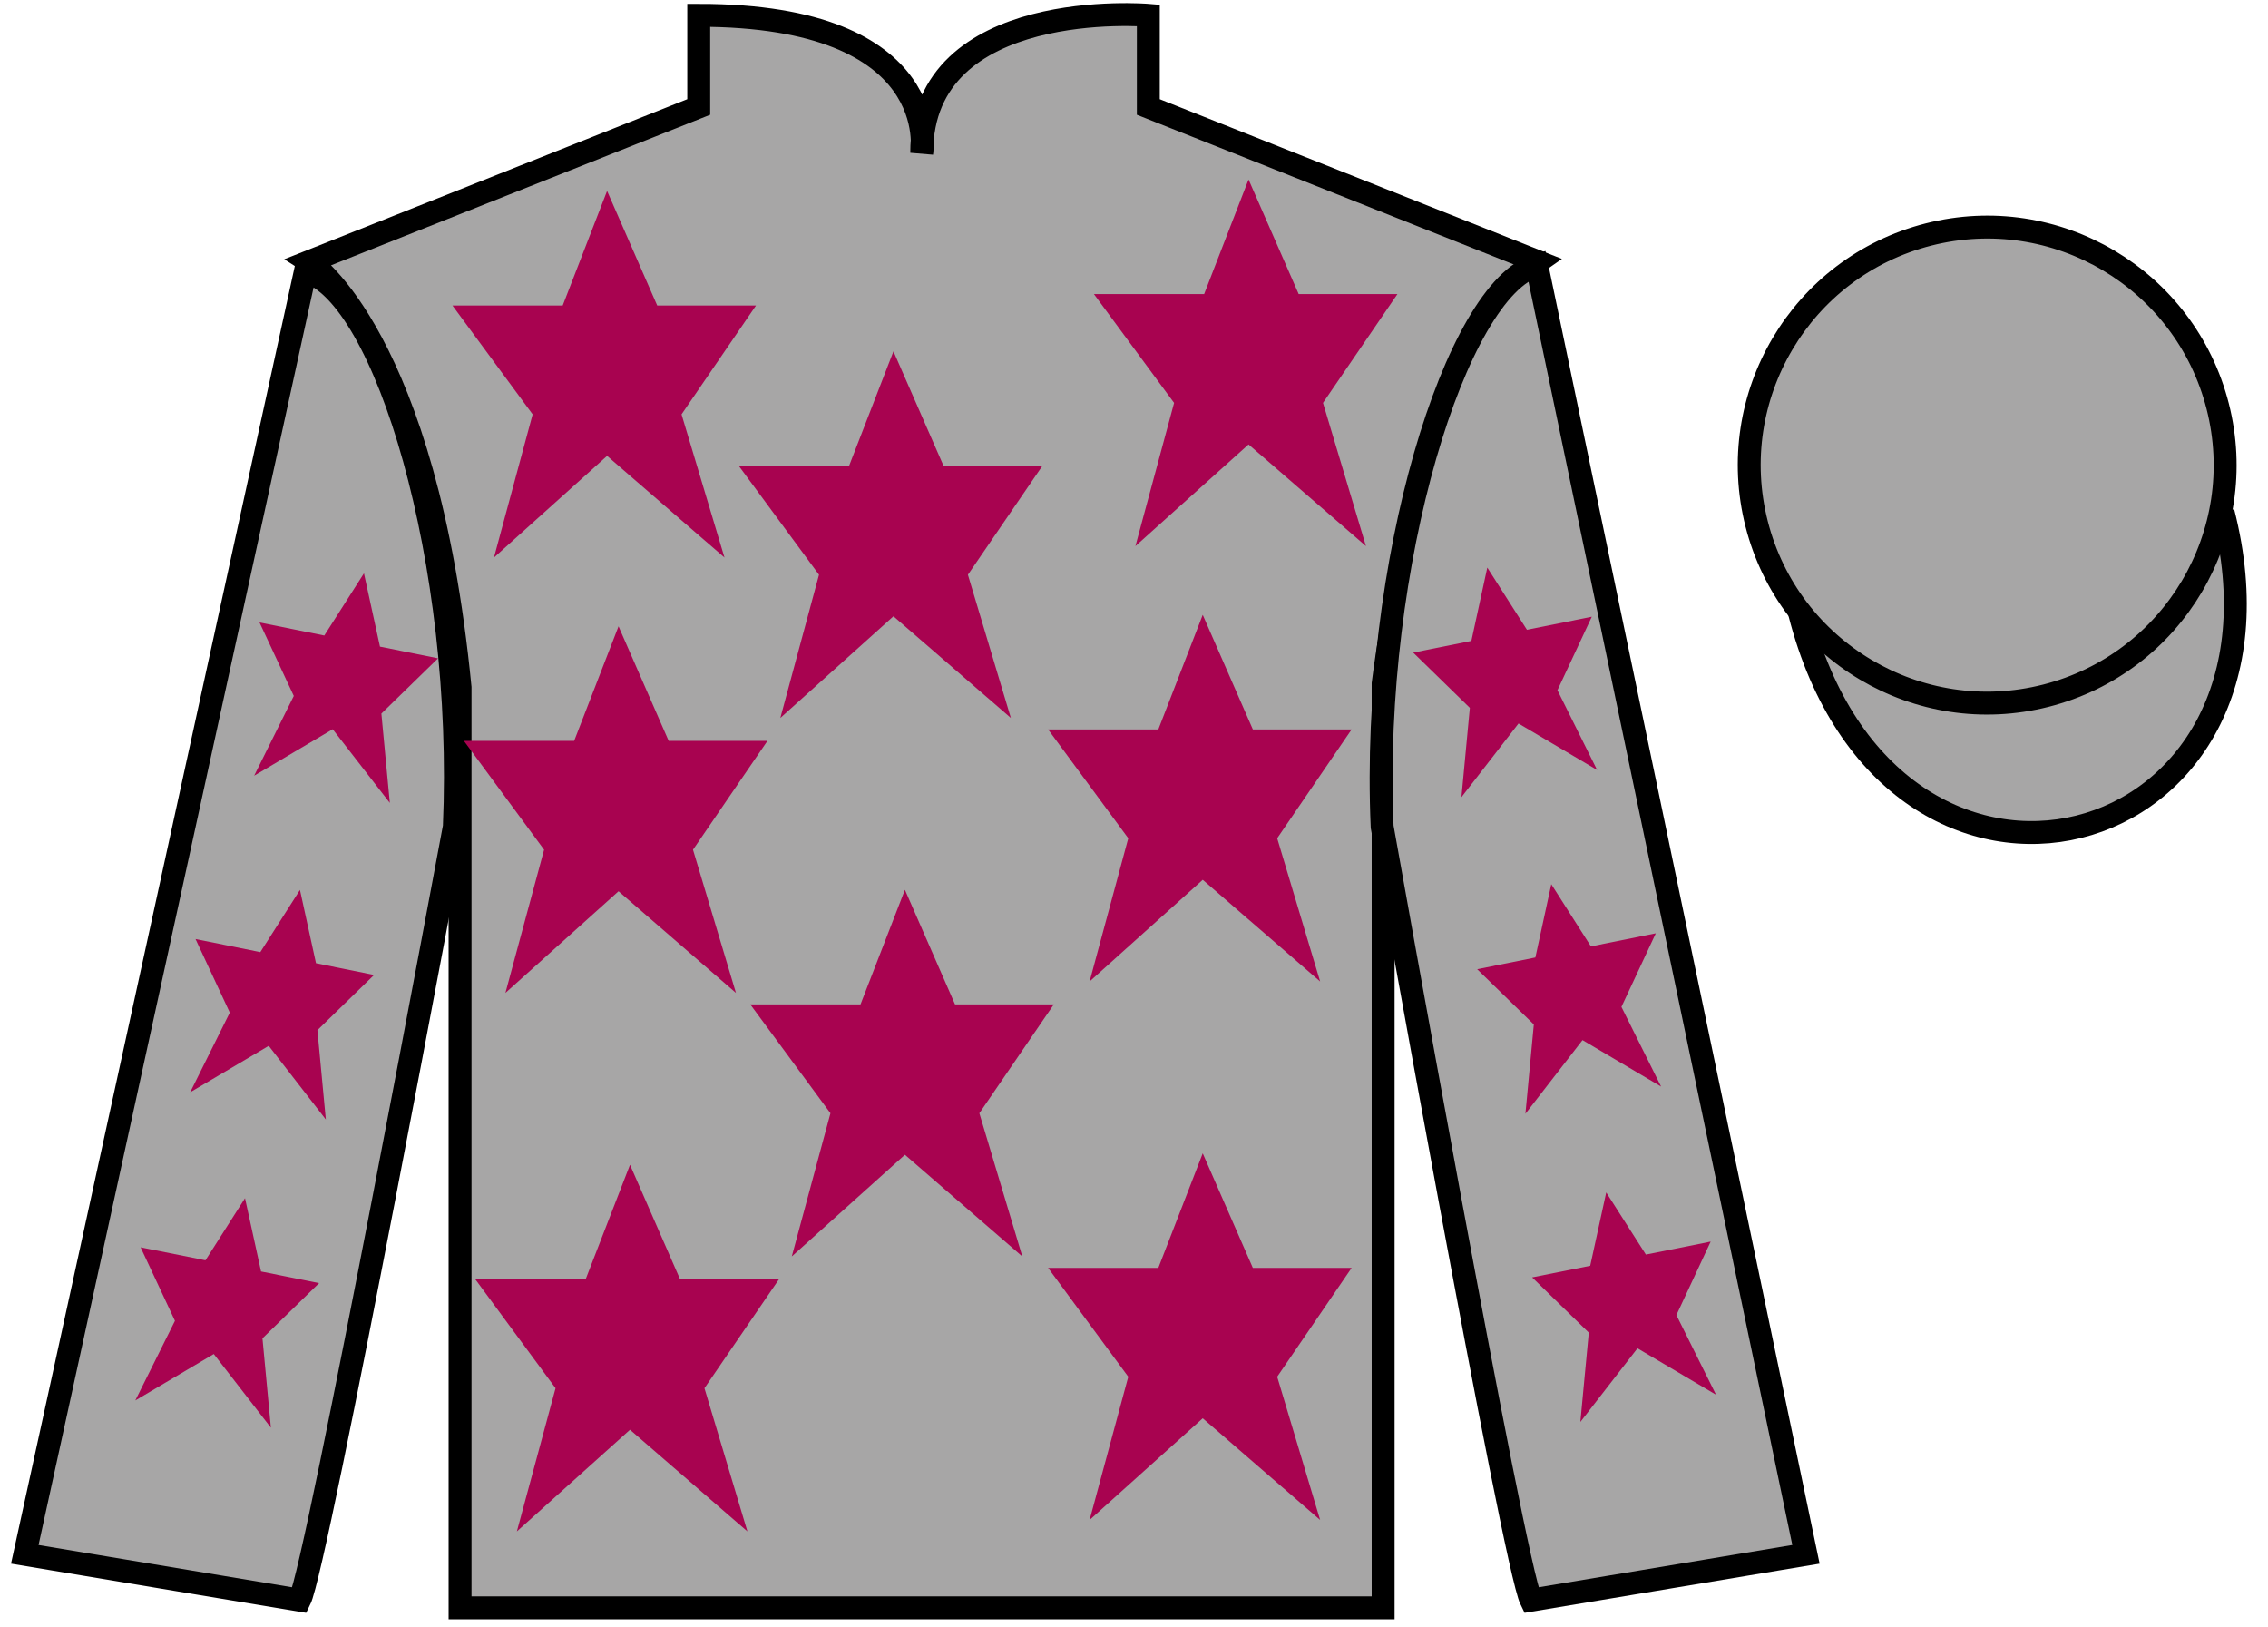 <?xml version="1.0" encoding="UTF-8"?>
<svg xmlns="http://www.w3.org/2000/svg" xmlns:xlink="http://www.w3.org/1999/xlink" width="99pt" height="71pt" viewBox="0 0 99 71" version="1.1">
<g id="surface0">
<path style="fill-rule:nonzero;fill:rgb(65.493%,64.865%,65.02%);fill-opacity:1;stroke-width:10;stroke-linecap:butt;stroke-linejoin:miter;stroke:rgb(0%,0%,0%);stroke-opacity:1;stroke-miterlimit:4;" d="M 785.508 442.578 C 825.234 286.953 1009.18 334.531 970.391 486.523 " transform="matrix(0.1,0,0,-0.1,0,71)"/>
<path style=" stroke:none;fill-rule:nonzero;fill:rgb(65.493%,64.865%,65.02%);fill-opacity:1;" d="M 13.5 11.418 C 13.5 11.418 18.582 14.668 20.082 30 C 20.082 30 20.082 45 20.082 70.168 L 60.375 70.168 L 60.375 29.832 C 60.375 29.832 62.168 14.832 67.125 11.418 L 50.125 4.668 L 50.125 0.668 C 50.125 0.668 40.234 -0.168 40.234 6.668 C 40.234 6.668 41.25 0.668 30.5 0.668 L 30.5 4.668 L 13.5 11.418 "/>
<path style="fill:none;stroke-width:10;stroke-linecap:butt;stroke-linejoin:miter;stroke:rgb(0%,0%,0%);stroke-opacity:1;stroke-miterlimit:4;" d="M 135 595.82 C 135 595.82 185.82 563.32 200.82 410 C 200.82 410 200.82 260 200.82 8.32 L 603.75 8.32 L 603.75 411.68 C 603.75 411.68 621.68 561.68 671.25 595.82 L 501.25 663.32 L 501.25 703.32 C 501.25 703.32 402.344 711.68 402.344 643.32 C 402.344 643.32 412.5 703.32 305 703.32 L 305 663.32 L 135 595.82 Z M 135 595.82 " transform="matrix(0.1,0,0,-0.1,0,71)"/>
<path style=" stroke:none;fill-rule:nonzero;fill:rgb(65.493%,64.865%,65.02%);fill-opacity:1;" d="M 13.082 69.832 C 13.832 68.332 19.832 36.082 19.832 36.082 C 20.332 24.582 16.832 12.832 13.332 11.832 L 1.082 67.832 L 13.082 69.832 "/>
<path style="fill:none;stroke-width:10;stroke-linecap:butt;stroke-linejoin:miter;stroke:rgb(0%,0%,0%);stroke-opacity:1;stroke-miterlimit:4;" d="M 130.82 11.68 C 138.32 26.68 198.32 349.18 198.32 349.18 C 203.32 464.18 168.32 581.68 133.32 591.68 L 10.82 31.68 L 130.82 11.68 Z M 130.82 11.68 " transform="matrix(0.1,0,0,-0.1,0,71)"/>
<path style=" stroke:none;fill-rule:nonzero;fill:rgb(65.493%,64.865%,65.02%);fill-opacity:1;" d="M 78.832 67.832 L 67.082 11.582 C 63.582 12.582 59.832 24.582 60.332 36.082 C 60.332 36.082 66.082 68.332 66.832 69.832 L 78.832 67.832 "/>
<path style="fill:none;stroke-width:10;stroke-linecap:butt;stroke-linejoin:miter;stroke:rgb(0%,0%,0%);stroke-opacity:1;stroke-miterlimit:4;" d="M 788.32 31.68 L 670.82 594.18 C 635.82 584.18 598.32 464.18 603.32 349.18 C 603.32 349.18 660.82 26.68 668.32 11.68 L 788.32 31.68 Z M 788.32 31.68 " transform="matrix(0.1,0,0,-0.1,0,71)"/>
<path style=" stroke:none;fill-rule:nonzero;fill:rgb(65.493%,64.865%,65.02%);fill-opacity:1;" d="M 89.309 30.359 C 94.867 28.941 98.223 23.289 96.805 17.73 C 95.387 12.172 89.734 8.816 84.176 10.234 C 78.617 11.652 75.262 17.309 76.68 22.867 C 78.098 28.422 83.754 31.777 89.309 30.359 "/>
<path style="fill:none;stroke-width:10;stroke-linecap:butt;stroke-linejoin:miter;stroke:rgb(0%,0%,0%);stroke-opacity:1;stroke-miterlimit:4;" d="M 893.086 406.406 C 948.672 420.586 982.227 477.109 968.047 532.695 C 953.867 588.281 897.344 621.836 841.758 607.656 C 786.172 593.477 752.617 536.914 766.797 481.328 C 780.977 425.781 837.539 392.227 893.086 406.406 Z M 893.086 406.406 " transform="matrix(0.1,0,0,-0.1,0,71)"/>
<path style=" stroke:none;fill-rule:nonzero;fill:rgb(65.882%,1.34%,31.255%);fill-opacity:1;" d="M 39.5 38.832 L 37.562 43.832 L 32.75 43.832 L 36.25 48.582 L 34.562 54.832 L 39.5 50.395 L 44.625 54.832 L 42.75 48.582 L 46 43.832 L 41.688 43.832 L 39.5 38.832 "/>
<path style=" stroke:none;fill-rule:nonzero;fill:rgb(65.882%,1.34%,31.255%);fill-opacity:1;" d="M 52.5 26.832 L 50.562 31.832 L 45.75 31.832 L 49.25 36.582 L 47.562 42.832 L 52.5 38.395 L 57.625 42.832 L 55.75 36.582 L 59 31.832 L 54.688 31.832 L 52.5 26.832 "/>
<path style=" stroke:none;fill-rule:nonzero;fill:rgb(65.882%,1.34%,31.255%);fill-opacity:1;" d="M 39 15.332 L 37.062 20.332 L 32.25 20.332 L 35.75 25.082 L 34.062 31.332 L 39 26.895 L 44.125 31.332 L 42.25 25.082 L 45.5 20.332 L 41.188 20.332 L 39 15.332 "/>
<path style=" stroke:none;fill-rule:nonzero;fill:rgb(65.882%,1.34%,31.255%);fill-opacity:1;" d="M 52.5 50.332 L 50.562 55.332 L 45.75 55.332 L 49.25 60.082 L 47.562 66.332 L 52.5 61.895 L 57.625 66.332 L 55.75 60.082 L 59 55.332 L 54.688 55.332 L 52.5 50.332 "/>
<path style=" stroke:none;fill-rule:nonzero;fill:rgb(65.882%,1.34%,31.255%);fill-opacity:1;" d="M 27.5 50.832 L 25.562 55.832 L 20.75 55.832 L 24.25 60.582 L 22.562 66.832 L 27.5 62.395 L 32.625 66.832 L 30.75 60.582 L 34 55.832 L 29.688 55.832 L 27.5 50.832 "/>
<path style=" stroke:none;fill-rule:nonzero;fill:rgb(65.882%,1.34%,31.255%);fill-opacity:1;" d="M 27 27.332 L 25.062 32.332 L 20.25 32.332 L 23.75 37.082 L 22.062 43.332 L 27 38.895 L 32.125 43.332 L 30.25 37.082 L 33.5 32.332 L 29.188 32.332 L 27 27.332 "/>
<path style=" stroke:none;fill-rule:nonzero;fill:rgb(65.882%,1.34%,31.255%);fill-opacity:1;" d="M 26.5 8.332 L 24.562 13.332 L 19.75 13.332 L 23.25 18.082 L 21.562 24.332 L 26.5 19.895 L 31.625 24.332 L 29.75 18.082 L 33 13.332 L 28.688 13.332 L 26.5 8.332 "/>
<path style=" stroke:none;fill-rule:nonzero;fill:rgb(65.882%,1.34%,31.255%);fill-opacity:1;" d="M 54.5 7.832 L 52.562 12.832 L 47.75 12.832 L 51.25 17.582 L 49.562 23.832 L 54.5 19.395 L 59.625 23.832 L 57.75 17.582 L 61 12.832 L 56.688 12.832 L 54.5 7.832 "/>
<path style=" stroke:none;fill-rule:nonzero;fill:rgb(65.882%,1.34%,31.255%);fill-opacity:1;" d="M 13.094 38.836 L 11.363 41.551 L 8.535 40.98 L 10.031 44.191 L 8.301 47.668 L 11.73 45.641 L 14.223 48.855 L 13.855 44.957 L 16.328 42.547 L 13.793 42.035 L 13.094 38.836 "/>
<path style=" stroke:none;fill-rule:nonzero;fill:rgb(65.882%,1.34%,31.255%);fill-opacity:1;" d="M 10.695 52.289 L 8.969 55 L 6.137 54.434 L 7.637 57.641 L 5.906 61.117 L 9.332 59.09 L 11.824 62.305 L 11.457 58.406 L 13.93 55.996 L 11.395 55.488 L 10.695 52.289 "/>
<path style=" stroke:none;fill-rule:nonzero;fill:rgb(65.882%,1.34%,31.255%);fill-opacity:1;" d="M 15.887 25.02 L 14.156 27.734 L 11.328 27.164 L 12.824 30.371 L 11.094 33.852 L 14.523 31.824 L 17.016 35.039 L 16.648 31.141 L 19.121 28.73 L 16.586 28.219 L 15.887 25.02 "/>
<path style=" stroke:none;fill-rule:nonzero;fill:rgb(65.882%,1.34%,31.255%);fill-opacity:1;" d="M 67.715 38.586 L 69.445 41.301 L 72.277 40.73 L 70.777 43.941 L 72.508 47.418 L 69.078 45.391 L 66.586 48.605 L 66.953 44.707 L 64.48 42.297 L 67.02 41.785 L 67.715 38.586 "/>
<path style=" stroke:none;fill-rule:nonzero;fill:rgb(65.882%,1.34%,31.255%);fill-opacity:1;" d="M 70.113 52.039 L 71.844 54.75 L 74.672 54.184 L 73.176 57.391 L 74.906 60.867 L 71.477 58.84 L 68.984 62.055 L 69.352 58.156 L 66.879 55.746 L 69.414 55.238 L 70.113 52.039 "/>
<path style=" stroke:none;fill-rule:nonzero;fill:rgb(65.882%,1.34%,31.255%);fill-opacity:1;" d="M 64.922 24.77 L 66.652 27.484 L 69.484 26.914 L 67.984 30.121 L 69.715 33.602 L 66.285 31.574 L 63.793 34.789 L 64.16 30.891 L 61.688 28.48 L 64.227 27.969 L 64.922 24.77 "/>
</g>
</svg>
